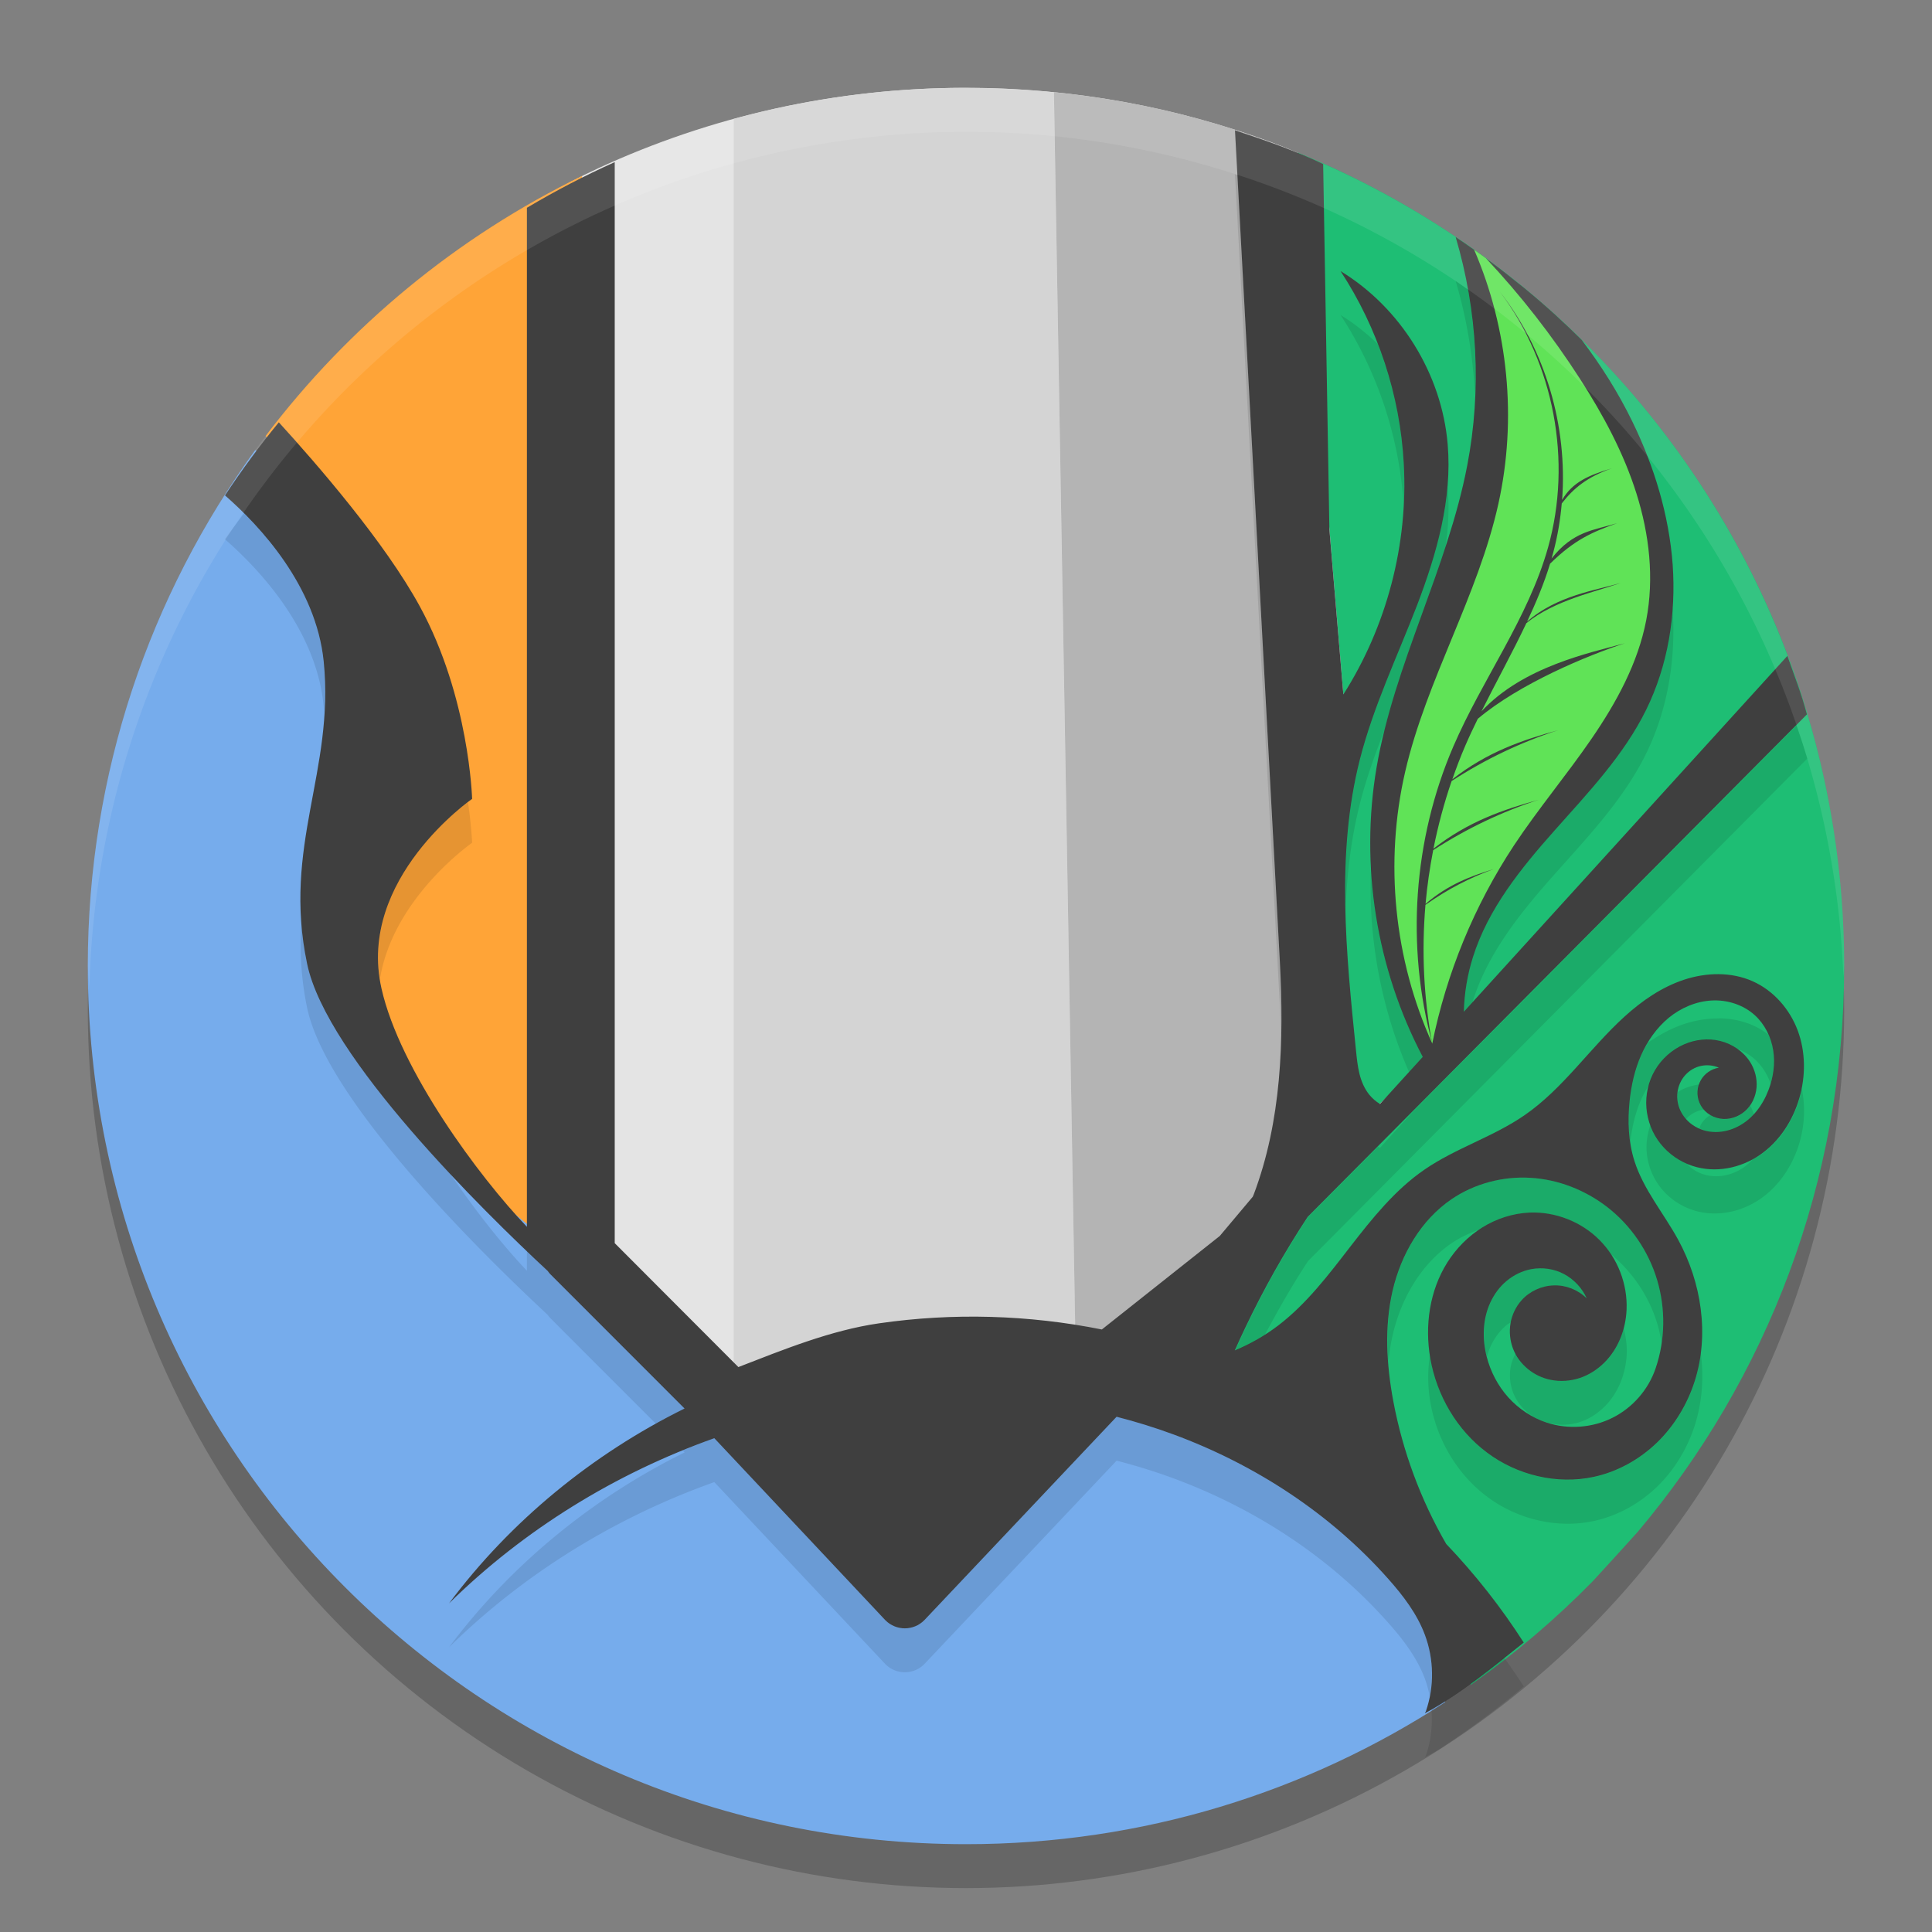 <svg xmlns="http://www.w3.org/2000/svg" width="22" height="22" version="1.1">
 <rect width="100%" height="100%" fill="#808080" stroke="none"/>
 <circle style="opacity:0.2" cx="11" cy="11.5" r="10"/>
 <path style="fill:#e4e4e4" d="m 11,1 c -1.495,0 -2.913,0.327 -4.186,0.915 -3.433,1.583 -3.755,5.217 -3.755,9.248 0,5.526 2.684,7.416 8.21,7.416 5.526,0 6.318,-2.245 6.318,-7.771 0,-4.303 0.702,-7.775 -3.107,-9.187 C 13.396,1.219 12.224,1 11,1 Z"/>
 <path style="fill:#76acec" d="m 2.907,5.124 c -1.199,1.649 -1.907,3.679 -1.907,5.876 0,5.526 4.474,10 10,10 2.014,0 3.888,-0.595 5.456,-1.617 -0.015,-0.54 -0.153,-1.826 -1.066,-2.931 -1.189,-1.44 -2.817,-0.751 -2.817,-0.751 l -2.316,2.441 c 0,0 -6.072,-5.821 -6.385,-7.323 C 3.56,9.316 4.875,8.001 4.562,7.063 4.309,6.305 3.294,5.435 2.907,5.124 Z"/>
 <path style="fill:#1ebe74" d="m 20.523,7.941 -7.448,7.572 c 0,0 1.84,0.538 2.529,1.477 0.533,0.727 0.973,1.762 1.145,2.195 0.498,-0.35 0.962,-0.745 1.387,-1.178 0.165,-0.179 0.336,-0.367 0.511,-0.561 C 20.115,15.706 21,13.457 21,11 21,9.933 20.832,8.905 20.523,7.941 Z"/>
 <path style="fill:#ffa437" d="M 6.628,2.003 C 5.205,2.696 3.971,3.716 3.024,4.965 3.421,5.385 4.265,6.359 4.687,7.438 5.251,8.878 3.873,8.941 4.061,10.944 c 0.188,2.003 2.566,3.443 2.566,3.443 z"/>
 <path style="fill:#d4d4d4" d="m 11,1 c -0.916,0 -1.802,0.124 -2.645,0.354 v 14.803 l 3.906,-0.017 -0.261,-15.089 c -0.329,-0.033 -0.663,-0.05 -1,-0.05 z"/>
 <path style="fill:#1ebe74" d="m 14.777,1.737 0.52,6.17 -0.348,5.396 5.573,-5.368 C 19.617,5.118 17.497,2.846 14.777,1.737 Z"/>
 <path style="fill:#b4b4b4" d="M 12.001,1.05 12.261,16.139 15.366,13.027 14.647,1.685 C 13.814,1.359 12.926,1.141 12.001,1.05 Z"/>
 <path style="fill:#3f3f3f" d="m 14.063,1.484 0.511,9.468 c 0.048,0.895 0.019,1.812 -0.298,2.651 l -0.011,0.025 -0.375,0.446 -1.343,1.065 c -0.834,-0.167 -1.696,-0.192 -2.538,-0.07 -0.548,0.079 -1.085,0.298 -1.601,0.498 L 7,14.156 V 1.846 C 6.657,2 6.323,2.174 6,2.366 V 13.97 C 5.458,13.403 4.553,12.185 4.344,11.256 4.062,10.004 5.376,9.097 5.376,9.097 c 0,0 -0.031,-1.159 -0.595,-2.191 C 4.381,6.172 3.602,5.277 3.175,4.809 2.957,5.075 2.752,5.353 2.562,5.641 2.959,5.988 3.599,6.672 3.686,7.532 3.811,8.784 3.215,9.629 3.497,10.975 c 0.223,1.068 2.009,2.817 2.738,3.496 0.009,0.013 0.019,0.025 0.029,0.036 l 1.531,1.532 C 6.746,16.558 5.814,17.319 5.113,18.258 5.965,17.419 7.007,16.778 8.134,16.377 l 1.948,2.073 c 0.122,0.123 0.321,0.123 0.443,0 l 2.19,-2.317 c 0.219,0.056 0.435,0.123 0.647,0.201 0.932,0.344 1.788,0.902 2.447,1.646 0.169,0.19 0.327,0.397 0.416,0.635 0.104,0.277 0.109,0.591 0.012,0.871 -0.003,0.009 -0.008,0.016 -0.012,0.024 0.399,-0.212 0.802,-0.548 1.119,-0.8 0.002,-0.002 0.004,-0.004 0.007,-0.006 -0.257,-0.401 -0.554,-0.778 -0.883,-1.123 -0.29,-0.502 -0.495,-1.054 -0.602,-1.624 -0.078,-0.416 -0.103,-0.848 -0.008,-1.26 0.096,-0.412 0.322,-0.804 0.672,-1.042 0.261,-0.177 0.583,-0.262 0.898,-0.243 0.315,0.018 0.623,0.139 0.873,0.332 0.27,0.209 0.471,0.503 0.569,0.83 0.098,0.327 0.093,0.684 -0.017,1.007 -0.082,0.243 -0.263,0.45 -0.492,0.564 -0.229,0.115 -0.504,0.135 -0.747,0.055 -0.168,-0.055 -0.321,-0.157 -0.439,-0.288 -0.118,-0.132 -0.202,-0.292 -0.246,-0.464 -0.052,-0.203 -0.046,-0.424 0.041,-0.614 0.044,-0.095 0.106,-0.181 0.187,-0.248 0.08,-0.067 0.178,-0.115 0.281,-0.134 0.126,-0.023 0.259,-0.004 0.372,0.056 0.113,0.06 0.206,0.159 0.258,0.276 -0.098,-0.097 -0.237,-0.152 -0.375,-0.147 -0.138,0.004 -0.274,0.066 -0.366,0.169 -0.065,0.072 -0.109,0.165 -0.126,0.261 -0.017,0.096 -0.007,0.197 0.027,0.288 0.035,0.091 0.095,0.172 0.17,0.234 0.075,0.062 0.165,0.105 0.261,0.124 0.109,0.022 0.224,0.014 0.33,-0.021 0.106,-0.035 0.201,-0.097 0.28,-0.175 0.158,-0.157 0.243,-0.378 0.253,-0.601 0.013,-0.293 -0.101,-0.589 -0.309,-0.797 -0.207,-0.208 -0.505,-0.324 -0.798,-0.311 -0.189,0.009 -0.374,0.069 -0.535,0.169 -0.161,0.1 -0.298,0.239 -0.399,0.399 -0.202,0.32 -0.259,0.719 -0.194,1.092 0.073,0.421 0.303,0.817 0.646,1.073 0.342,0.257 0.796,0.367 1.214,0.277 0.271,-0.058 0.522,-0.198 0.722,-0.391 0.199,-0.193 0.346,-0.438 0.43,-0.702 0.167,-0.529 0.076,-1.121 -0.189,-1.607 -0.164,-0.301 -0.394,-0.57 -0.498,-0.896 -0.07,-0.22 -0.079,-0.456 -0.055,-0.686 0.019,-0.178 0.058,-0.354 0.13,-0.518 0.072,-0.163 0.177,-0.314 0.315,-0.428 0.138,-0.113 0.31,-0.187 0.488,-0.197 0.178,-0.01 0.361,0.048 0.493,0.168 0.113,0.103 0.185,0.249 0.209,0.4 0.024,0.152 0.001,0.309 -0.054,0.452 -0.065,0.171 -0.18,0.327 -0.342,0.412 -0.081,0.043 -0.172,0.067 -0.264,0.066 -0.091,-0.001 -0.183,-0.029 -0.258,-0.081 -0.059,-0.041 -0.107,-0.097 -0.138,-0.162 -0.031,-0.065 -0.043,-0.139 -0.034,-0.211 0.009,-0.072 0.04,-0.141 0.088,-0.194 0.048,-0.054 0.113,-0.092 0.184,-0.106 0.067,-0.013 0.137,-0.006 0.199,0.021 -0.086,0.014 -0.165,0.068 -0.207,0.145 -0.043,0.076 -0.048,0.173 -0.014,0.254 0.02,0.047 0.052,0.089 0.093,0.12 0.041,0.031 0.09,0.052 0.141,0.061 0.101,0.017 0.207,-0.017 0.284,-0.084 0.077,-0.067 0.123,-0.167 0.132,-0.269 0.009,-0.102 -0.019,-0.207 -0.074,-0.293 -0.076,-0.119 -0.202,-0.204 -0.339,-0.238 -0.137,-0.034 -0.284,-0.018 -0.413,0.039 -0.137,0.06 -0.254,0.164 -0.33,0.293 -0.076,0.129 -0.11,0.281 -0.098,0.43 0.012,0.149 0.069,0.294 0.162,0.41 0.093,0.116 0.222,0.205 0.364,0.251 0.128,0.042 0.265,0.049 0.397,0.026 0.132,-0.023 0.259,-0.076 0.37,-0.152 0.221,-0.152 0.375,-0.391 0.449,-0.648 0.072,-0.25 0.072,-0.524 -0.019,-0.768 -0.091,-0.244 -0.275,-0.455 -0.513,-0.561 -0.244,-0.109 -0.53,-0.101 -0.783,-0.017 -0.254,0.084 -0.479,0.24 -0.677,0.42 -0.396,0.36 -0.699,0.821 -1.14,1.124 -0.357,0.246 -0.782,0.373 -1.139,0.619 -0.334,0.23 -0.593,0.554 -0.842,0.875 -0.248,0.321 -0.496,0.649 -0.818,0.896 -0.153,0.117 -0.321,0.213 -0.498,0.287 0.039,-0.089 0.08,-0.177 0.122,-0.265 0.207,-0.434 0.443,-0.854 0.708,-1.256 l 5.685,-5.722 C 20.51,7.889 20.432,7.691 20.353,7.469 L 16.669,11.521 c 0.005,-0.21 0.04,-0.42 0.103,-0.62 0.172,-0.55 0.546,-1.012 0.929,-1.443 0.383,-0.431 0.788,-0.856 1.043,-1.373 0.251,-0.509 0.343,-1.09 0.303,-1.656 C 19.005,5.862 18.836,5.309 18.587,4.799 18.427,4.471 18.232,4.161 18.011,3.871 17.915,3.776 17.816,3.682 17.716,3.591 l -0.001,-9.75e-4 C 17.594,3.48 17.47,3.373 17.344,3.27 17.22,3.169 17.095,3.071 16.967,2.976 16.839,2.881 16.709,2.789 16.576,2.7 c 0.249,0.84 0.297,1.738 0.132,2.599 -0.226,1.178 -0.831,2.26 -1.033,3.442 -0.19,1.116 -4.99e-4,2.293 0.526,3.294 l -0.487,0.536 c -0.047,-0.028 -0.089,-0.065 -0.123,-0.107 -0.055,-0.069 -0.09,-0.152 -0.111,-0.238 -0.021,-0.086 -0.03,-0.175 -0.039,-0.263 C 15.329,10.859 15.212,9.729 15.484,8.653 15.638,8.046 15.912,7.476 16.137,6.891 16.361,6.305 16.538,5.684 16.485,5.06 16.418,4.26 15.95,3.504 15.265,3.087 15.691,3.737 15.943,4.502 15.985,5.278 16.036,6.198 15.791,7.132 15.297,7.908 L 15.138,6.028 15.067,1.868 C 14.741,1.712 14.4,1.597 14.063,1.484 Z"/>
 <path style="fill:#60e357" d="m 16.786,2.843 c 0.39,0.903 0.489,1.93 0.277,2.891 -0.233,1.054 -0.819,2.002 -1.062,3.054 -0.238,1.03 -0.127,2.136 0.31,3.098 -0.303,-1.111 -0.218,-2.325 0.237,-3.383 0.332,-0.771 0.853,-1.461 1.08,-2.269 0.277,-0.985 0.068,-2.094 -0.548,-2.911 0.52,0.665 0.771,1.53 0.708,2.37 0.119,-0.204 0.305,-0.282 0.565,-0.36 -0.28,0.1 -0.434,0.225 -0.569,0.4 -0.016,0.185 -0.047,0.368 -0.094,0.548 -0.007,0.027 -0.015,0.053 -0.022,0.079 0.245,-0.312 0.48,-0.322 0.746,-0.402 -0.286,0.102 -0.486,0.189 -0.763,0.461 -0.069,0.227 -0.161,0.445 -0.262,0.66 0.341,-0.3 0.793,-0.359 1.063,-0.44 -0.281,0.1 -0.748,0.195 -1.071,0.457 -0.16,0.338 -0.343,0.668 -0.511,1.004 0.477,-0.512 1.239,-0.667 1.632,-0.775 -0.42,0.137 -1.197,0.458 -1.674,0.86 -0.049,0.1 -0.097,0.201 -0.141,0.303 -0.055,0.127 -0.104,0.256 -0.149,0.386 0.4,-0.313 0.8,-0.447 1.2,-0.558 -0.417,0.136 -0.82,0.326 -1.208,0.578 -0.086,0.251 -0.155,0.509 -0.207,0.77 0.4,-0.312 0.799,-0.446 1.199,-0.557 -0.415,0.135 -0.815,0.324 -1.202,0.574 -0.039,0.202 -0.069,0.407 -0.087,0.612 0.258,-0.222 0.517,-0.317 0.775,-0.396 -0.267,0.096 -0.527,0.23 -0.776,0.407 -0.045,0.527 -0.02,1.061 0.077,1.581 0.162,-0.803 0.479,-1.573 0.93,-2.257 C 17.516,9.21 17.839,8.826 18.122,8.414 18.405,8.002 18.652,7.552 18.746,7.061 18.838,6.583 18.781,6.085 18.635,5.621 18.489,5.157 18.256,4.725 17.993,4.316 17.677,3.825 17.317,3.362 16.917,2.937 c -6e-4,-4.242e-4 -0.001,-5.5e-4 -0.002,-9.75e-4 -0.043,-0.031 -0.086,-0.062 -0.129,-0.093 z"/>
 <path style="opacity:0.1;fill:#ffffff" d="M 11,1 A 10,10 0 0 0 1,11 10,10 0 0 0 1.018,11.25 10,10 0 0 1 11,1.5 10,10 0 0 1 20.991,11.125 10,10 0 0 0 21,11 10,10 0 0 0 11,1 Z"/>
 <path style="opacity:0.1" d="m 14.063,1.984 0.511,9.468 c 0.008,0.148 0.01,0.297 0.013,0.445 0.011,-0.315 0.004,-0.632 -0.013,-0.945 L 14.091,1.993 c -0.009,-0.003 -0.018,-0.006 -0.027,-0.009 z m 2.513,1.216 c 0.126,0.426 0.199,0.867 0.221,1.311 0.017,-0.405 -0.009,-0.812 -0.08,-1.212 -0.047,-0.033 -0.093,-0.067 -0.141,-0.099 z M 15.265,3.587 c 0.42,0.642 0.67,1.395 0.718,2.16 0.008,-0.156 0.011,-0.313 0.003,-0.469 C 15.96,4.813 15.858,4.353 15.689,3.918 15.56,3.794 15.418,3.68 15.265,3.587 Z m 1.218,1.955 c -0.04,0.461 -0.179,0.914 -0.346,1.349 -0.224,0.585 -0.498,1.155 -0.652,1.763 -0.143,0.564 -0.177,1.144 -0.163,1.727 0.014,-0.414 0.061,-0.824 0.163,-1.227 0.072,-0.286 0.172,-0.563 0.28,-0.838 0.177,-0.712 0.469,-1.396 0.697,-2.097 0.031,-0.218 0.042,-0.439 0.023,-0.659 -5e-4,-0.006 -0.002,-0.012 -0.003,-0.018 z M 2.779,5.846 A 10,10 0 0 0 2.562,6.141 c 0.397,0.347 1.037,1.031 1.123,1.892 0.003,0.03 0.004,0.059 0.006,0.088 C 3.703,7.932 3.706,7.739 3.686,7.532 3.614,6.816 3.159,6.225 2.779,5.846 Z M 19.045,6.925 c -0.028,0.402 -0.124,0.799 -0.302,1.16 -0.255,0.517 -0.66,0.942 -1.043,1.373 -0.383,0.431 -0.756,0.893 -0.929,1.443 -0.063,0.2 -0.098,0.41 -0.103,0.62 l 0.101,-0.11 c 10e-4,-0.003 9.5e-4,-0.007 0.002,-0.01 0.172,-0.55 0.546,-1.012 0.929,-1.443 0.383,-0.431 0.788,-0.856 1.043,-1.373 0.251,-0.509 0.343,-1.09 0.303,-1.656 -9.6e-5,-0.001 -9e-4,-0.003 -0.001,-0.004 z m 1.413,1.337 -4.374,4.402 -0.37,0.407 c -0.007,-0.004 -0.014,-0.01 -0.021,-0.015 l -0.798,0.804 c -0.265,0.402 -0.501,0.821 -0.708,1.256 -0.042,0.088 -0.083,0.176 -0.122,0.265 0.118,-0.049 0.23,-0.112 0.338,-0.181 0.153,-0.286 0.314,-0.569 0.492,-0.84 l 5.685,-5.722 C 20.555,8.555 20.529,8.472 20.501,8.39 a 10,10 0 0 0 -0.005,-0.015 c -0.003,-0.009 -0.007,-0.019 -0.01,-0.028 -0.009,-0.028 -0.019,-0.057 -0.028,-0.085 z M 5.329,9.134 c -0.13,0.094 -1.175,0.89 -1.002,2.013 0.149,-0.926 1.049,-1.55 1.049,-1.55 0,0 -0.007,-0.183 -0.047,-0.463 z M 15.613,9.85 c -0.039,0.805 0.108,1.619 0.432,2.357 l 0.156,-0.172 C 15.847,11.362 15.65,10.61 15.613,9.85 Z M 3.431,10.498 c -0.018,0.302 -0.008,0.621 0.066,0.977 0.223,1.068 2.009,2.817 2.738,3.496 0.009,0.013 0.019,0.025 0.029,0.036 l 1.205,1.206 c 0.108,-0.06 0.216,-0.119 0.326,-0.174 l -1.531,-1.532 c -0.01,-0.012 -0.021,-0.023 -0.029,-0.036 C 6.174,14.414 6.074,14.313 6,14.242 v 0.228 C 5.753,14.211 5.431,13.815 5.133,13.374 4.404,12.597 3.638,11.65 3.497,10.975 3.462,10.808 3.442,10.651 3.431,10.498 Z m 16.144,1.099 c -0.134,-0.001 -0.269,0.021 -0.396,0.063 -0.148,0.049 -0.285,0.125 -0.413,0.213 -0.029,0.048 -0.056,0.097 -0.078,0.147 -0.072,0.163 -0.111,0.34 -0.13,0.518 -0.017,0.154 -0.016,0.312 0.006,0.465 0.02,-0.166 0.057,-0.33 0.124,-0.482 0.026,-0.059 0.057,-0.115 0.092,-0.169 0.017,-0.057 0.038,-0.112 0.068,-0.163 0.076,-0.129 0.193,-0.233 0.33,-0.293 0.129,-0.057 0.276,-0.073 0.413,-0.039 0.069,0.017 0.134,0.046 0.192,0.087 0.073,0.028 0.143,0.067 0.201,0.12 0.082,0.075 0.143,0.173 0.179,0.279 0.036,-0.123 0.05,-0.253 0.03,-0.379 -0.01,-0.064 -0.03,-0.125 -0.057,-0.184 -0.054,-0.041 -0.113,-0.076 -0.175,-0.104 -0.122,-0.054 -0.254,-0.079 -0.388,-0.08 z m -0.223,0.751 c -0.06,0.009 -0.119,0.024 -0.174,0.048 -0.025,0.011 -0.048,0.024 -0.071,0.038 -3.48e-4,0.002 -0.002,0.004 -0.002,0.007 -0.009,0.072 0.004,0.146 0.034,0.211 0.015,0.033 0.035,0.064 0.059,0.091 0.048,-0.051 0.11,-0.089 0.179,-0.103 0.01,-0.002 0.02,1.09e-4 0.03,-10e-4 -0.021,-0.024 -0.039,-0.05 -0.052,-0.079 -0.028,-0.067 -0.027,-0.144 -0.003,-0.212 z m 1.165,0.044 c -0.007,0.038 -0.013,0.076 -0.023,0.113 -0.074,0.258 -0.228,0.497 -0.449,0.648 -0.025,0.017 -0.054,0.029 -0.081,0.044 -0.049,0.051 -0.102,0.098 -0.165,0.131 -0.081,0.043 -0.172,0.067 -0.264,0.066 -0.091,-0.001 -0.183,-0.029 -0.258,-0.081 -0.026,-0.018 -0.048,-0.039 -0.069,-0.062 -0.114,-0.05 -0.217,-0.126 -0.295,-0.223 -0.052,-0.065 -0.091,-0.14 -0.119,-0.219 -0.035,0.099 -0.051,0.204 -0.043,0.309 0.012,0.149 0.069,0.294 0.162,0.41 0.093,0.116 0.222,0.205 0.364,0.251 0.128,0.042 0.265,0.049 0.397,0.026 0.132,-0.023 0.259,-0.076 0.37,-0.152 0.221,-0.152 0.375,-0.391 0.449,-0.648 0.057,-0.199 0.066,-0.412 0.023,-0.613 z m -0.588,0.201 c -0.017,0.023 -0.035,0.045 -0.057,0.063 -0.077,0.067 -0.183,0.101 -0.284,0.084 -0.039,-0.007 -0.076,-0.023 -0.11,-0.043 -0.045,0.026 -0.084,0.063 -0.109,0.108 -0.008,0.014 -0.012,0.029 -0.018,0.044 0.058,0.026 0.12,0.044 0.184,0.045 0.091,0.001 0.183,-0.024 0.264,-0.066 0.066,-0.035 0.122,-0.084 0.173,-0.139 -0.012,-0.032 -0.022,-0.066 -0.041,-0.095 -3.84e-4,-6e-4 -6e-4,-0.001 -10e-4,-0.002 z m -2.498,0.819 c -0.235,-0.014 -0.473,0.03 -0.688,0.126 -0.005,0.002 -0.009,0.005 -0.014,0.007 -0.069,0.032 -0.135,0.068 -0.197,0.11 -0.35,0.238 -0.576,0.63 -0.672,1.042 -0.061,0.265 -0.069,0.538 -0.049,0.81 0.01,-0.104 0.025,-0.208 0.049,-0.31 0.096,-0.412 0.322,-0.804 0.672,-1.042 0.099,-0.067 0.208,-0.116 0.321,-0.156 0.01,-0.007 0.019,-0.014 0.029,-0.021 0.161,-0.1 0.346,-0.16 0.535,-0.169 0.293,-0.013 0.59,0.103 0.798,0.311 0.05,0.05 0.094,0.106 0.133,0.165 0.246,0.206 0.432,0.482 0.524,0.789 0.022,0.073 0.037,0.149 0.049,0.225 0.036,-0.241 0.022,-0.491 -0.049,-0.725 -0.098,-0.327 -0.3,-0.621 -0.569,-0.83 -0.25,-0.193 -0.558,-0.314 -0.873,-0.332 z m 0.105,1.03 c -0.032,5e-4 -0.064,0.004 -0.096,0.01 -0.103,0.019 -0.201,0.067 -0.281,0.134 -0.08,0.067 -0.143,0.153 -0.187,0.248 -0.087,0.19 -0.093,0.412 -0.041,0.614 2.55e-4,10e-4 7e-4,0.002 10e-4,0.003 0.011,-0.04 0.023,-0.079 0.04,-0.117 0.044,-0.095 0.106,-0.181 0.187,-0.248 0.014,-0.012 0.032,-0.019 0.048,-0.03 0.018,-0.092 0.059,-0.18 0.122,-0.25 0.092,-0.103 0.228,-0.165 0.366,-0.169 0.138,-0.004 0.277,0.05 0.375,0.147 -0.052,-0.117 -0.144,-0.217 -0.258,-0.276 -0.085,-0.045 -0.181,-0.067 -0.276,-0.065 z m 0.954,0.681 c -0.039,0.148 -0.11,0.287 -0.219,0.395 -0.079,0.078 -0.175,0.14 -0.28,0.175 -0.106,0.035 -0.221,0.043 -0.33,0.021 -0.096,-0.019 -0.186,-0.062 -0.261,-0.124 -0.059,-0.049 -0.105,-0.112 -0.141,-0.18 -0.026,0.05 -0.047,0.102 -0.057,0.157 -0.017,0.096 -0.007,0.197 0.027,0.288 0.035,0.091 0.095,0.172 0.17,0.234 0.031,0.026 0.067,0.047 0.103,0.065 0.028,0.013 0.058,0.025 0.087,0.035 0.015,0.005 0.03,0.011 0.045,0.015 0.015,0.004 0.03,0.006 0.045,0.01 0.104,0.018 0.212,0.011 0.312,-0.021 0.106,-0.035 0.201,-0.097 0.28,-0.175 0.158,-0.157 0.243,-0.378 0.253,-0.601 0.004,-0.099 -0.011,-0.198 -0.034,-0.294 z m 0.877,0.283 c -0.014,0.109 -0.034,0.216 -0.067,0.321 -0.084,0.264 -0.23,0.509 -0.43,0.702 -0.199,0.193 -0.451,0.332 -0.722,0.391 -0.418,0.09 -0.872,-0.021 -1.214,-0.277 -0.342,-0.257 -0.572,-0.652 -0.646,-1.073 -0.003,-0.016 -0.002,-0.032 -0.004,-0.048 -0.028,0.181 -0.028,0.367 0.004,0.548 0.073,0.421 0.303,0.817 0.646,1.073 0.342,0.257 0.796,0.367 1.214,0.277 0.271,-0.058 0.522,-0.198 0.722,-0.391 0.199,-0.193 0.346,-0.438 0.43,-0.702 0.084,-0.265 0.103,-0.546 0.067,-0.821 z m -6.651,0.727 -2.19,2.317 c -0.122,0.123 -0.321,0.123 -0.443,0 L 8.134,16.377 c -0.121,0.043 -0.241,0.091 -0.36,0.14 l 0.022,0.022 c -1.05,0.519 -1.981,1.28 -2.683,2.219 0.852,-0.839 1.894,-1.48 3.021,-1.881 l 1.948,2.073 c 0.122,0.123 0.321,0.123 0.443,0 l 2.19,-2.317 c 0.219,0.056 0.435,0.123 0.647,0.201 0.932,0.344 1.788,0.902 2.447,1.646 0.169,0.19 0.327,0.397 0.416,0.635 0.024,0.064 0.041,0.13 0.055,0.197 0.045,-0.232 0.028,-0.476 -0.055,-0.697 -0.089,-0.238 -0.247,-0.444 -0.416,-0.635 -0.659,-0.743 -1.515,-1.302 -2.447,-1.646 -0.212,-0.078 -0.429,-0.145 -0.647,-0.201 z m 4.411,2.741 a 10,10 0 0 1 -0.676,0.505 10,10 0 0 1 -0.005,0.003 c -0.023,0.015 -0.045,0.03 -0.067,0.045 a 10,10 0 0 1 -0.079,0.043 c 0.013,0.174 -0.004,0.351 -0.062,0.516 -0.003,0.009 -0.008,0.016 -0.012,0.024 a 10,10 0 0 0 0.152,-0.083 c 0.023,-0.015 0.045,-0.03 0.067,-0.045 a 10,10 0 0 0 0.005,-0.003 10,10 0 0 0 0.895,-0.669 c 0.002,-0.002 0.005,-0.004 0.007,-0.006 -0.072,-0.112 -0.148,-0.222 -0.226,-0.33 z"/>
</svg>
